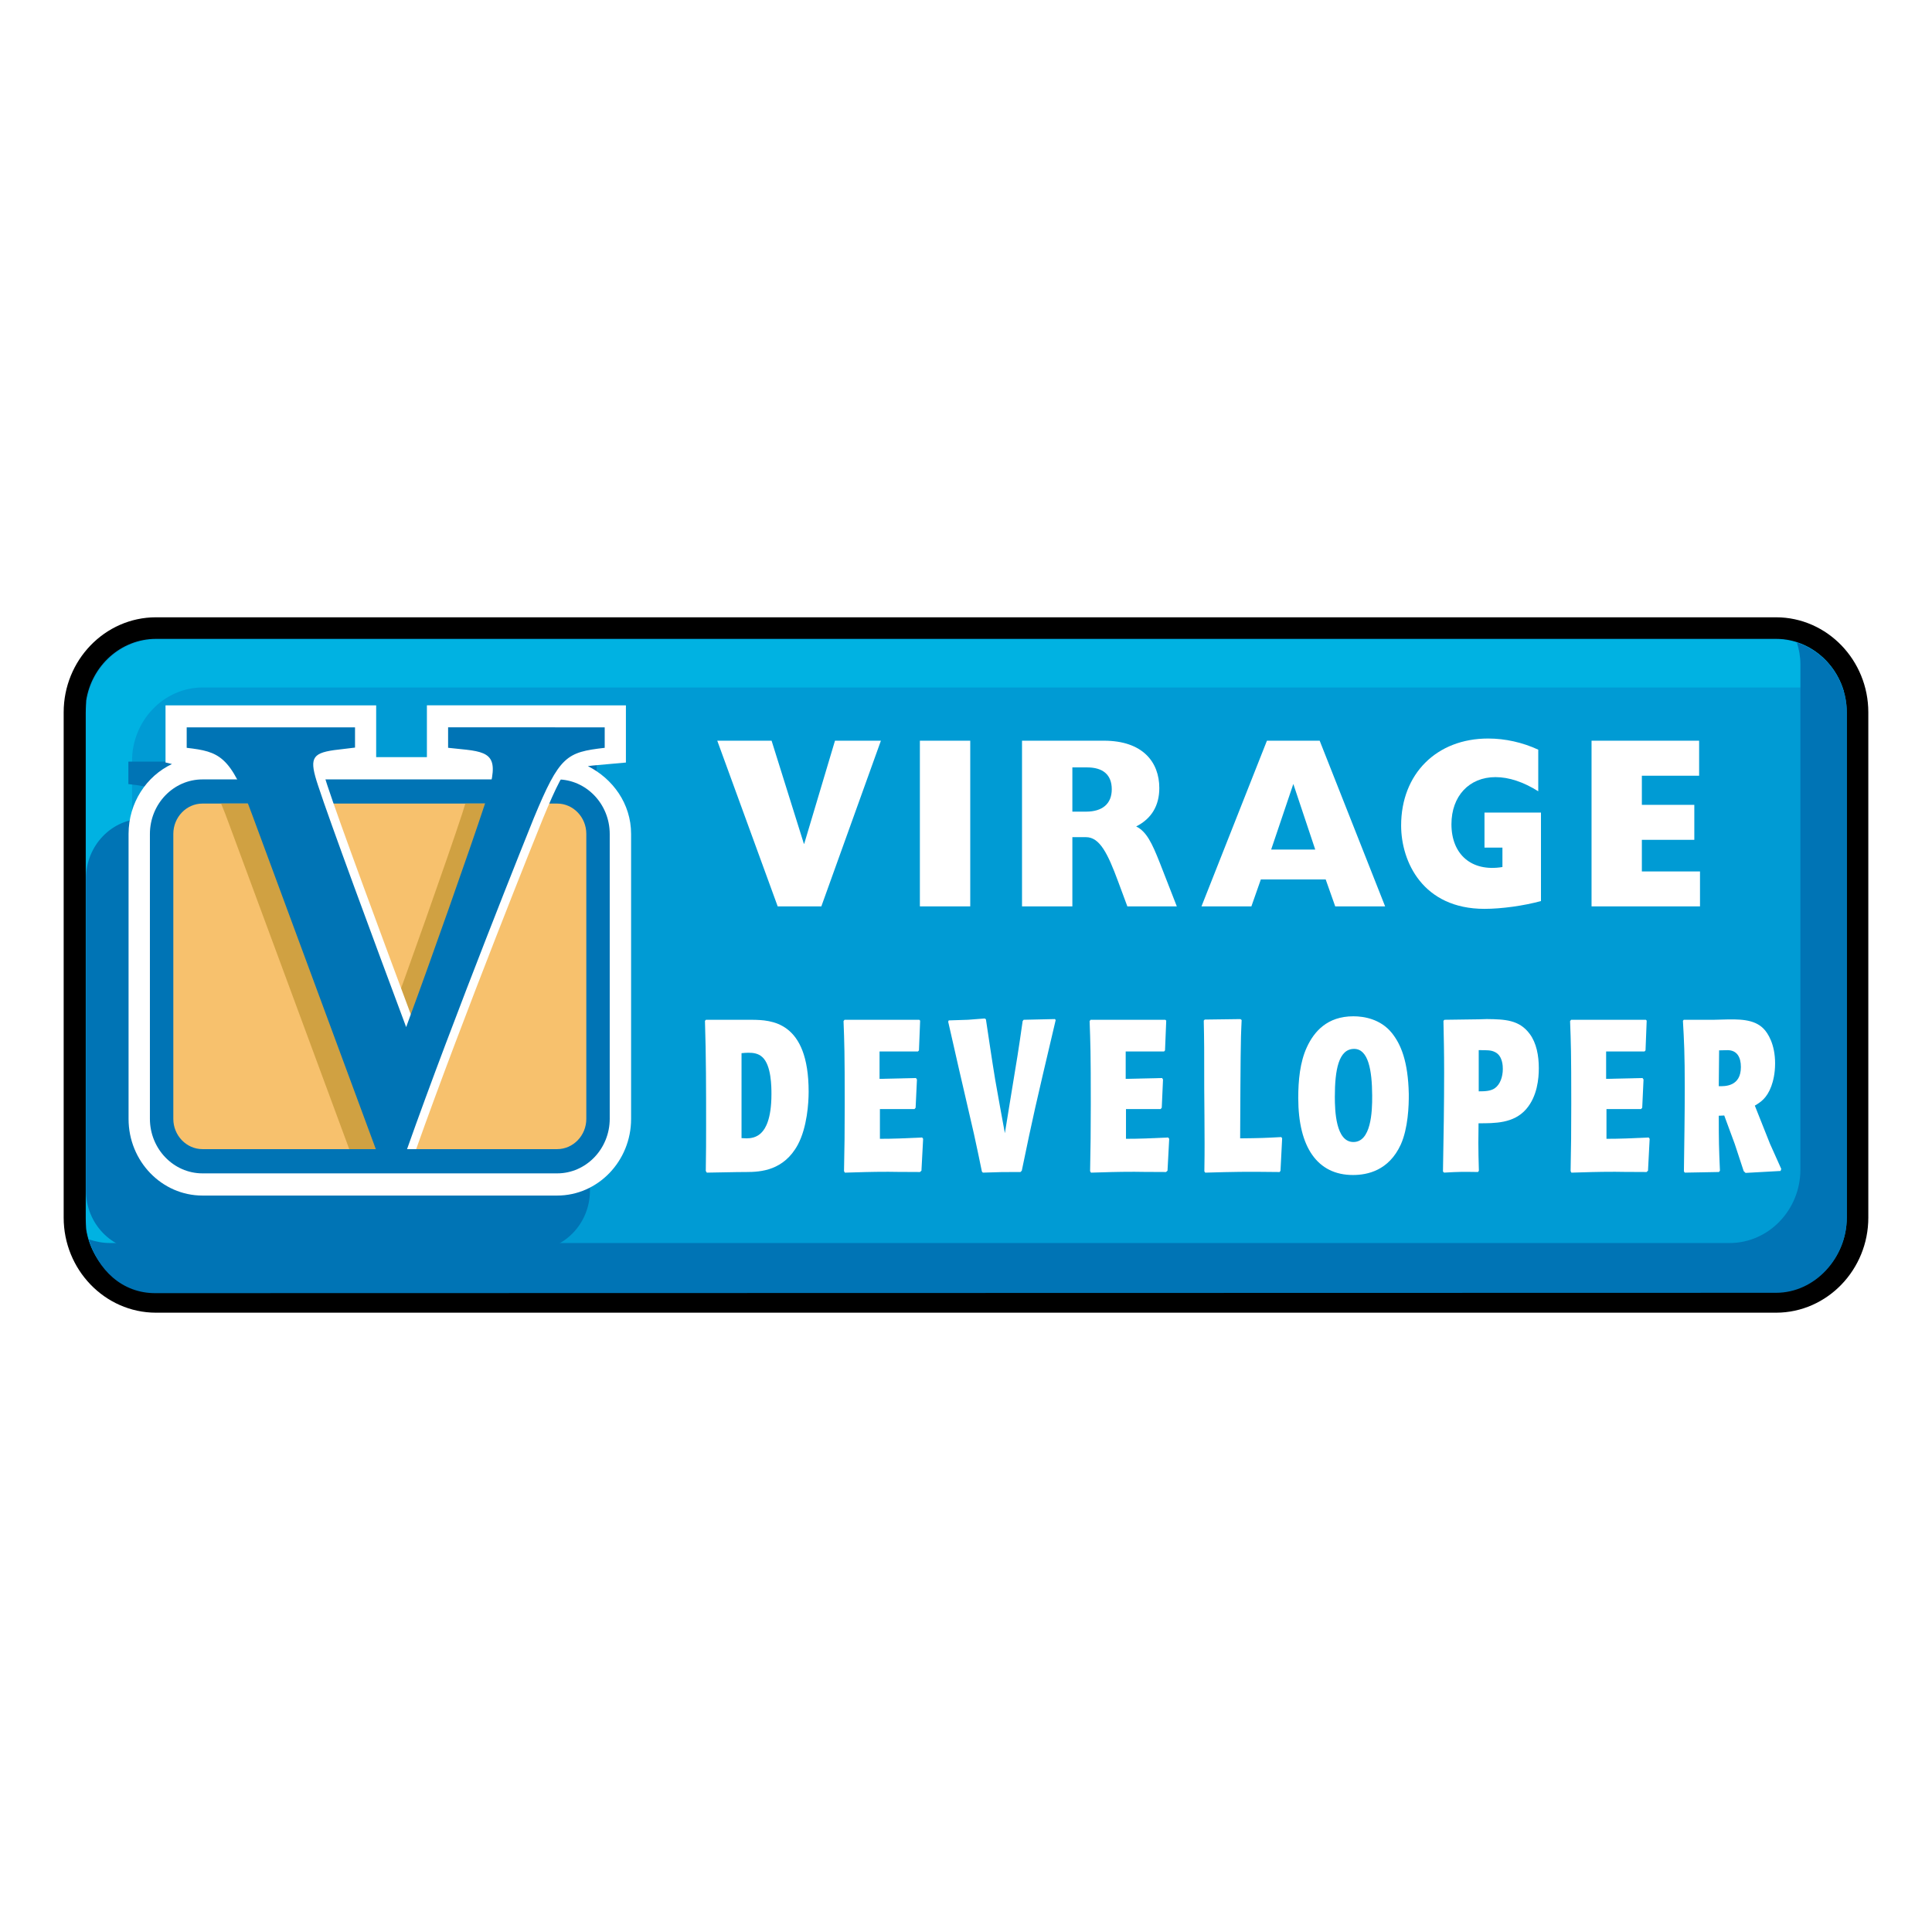 <?xml version="1.0" encoding="utf-8"?>
<!-- Generator: Adobe Illustrator 13.0.0, SVG Export Plug-In . SVG Version: 6.00 Build 14948)  -->
<!DOCTYPE svg PUBLIC "-//W3C//DTD SVG 1.0//EN" "http://www.w3.org/TR/2001/REC-SVG-20010904/DTD/svg10.dtd">
<svg version="1.0" id="Layer_1" xmlns="http://www.w3.org/2000/svg" xmlns:xlink="http://www.w3.org/1999/xlink" x="0px" y="0px"
	 width="192.756px" height="192.756px" viewBox="0 0 192.756 192.756" enable-background="new 0 0 192.756 192.756"
	 xml:space="preserve">
<g>
	<polygon fill-rule="evenodd" clip-rule="evenodd" fill="#FFFFFF" points="0,0 192.756,0 192.756,192.756 0,192.756 0,0 	"/>
	<path fill="none" stroke="#000000" stroke-width="4.301" stroke-miterlimit="2.613" d="M184.252,121.487
		c0,4.028-3.178,7.33-7.057,7.33H15.563c-3.883,0-7.06-3.302-7.06-7.33V71.065c0-4.032,3.177-7.327,7.06-7.327h161.632
		c3.879,0,7.057,3.295,7.057,7.327V121.487L184.252,121.487z"/>
	<path fill-rule="evenodd" clip-rule="evenodd" fill="#009BD4" d="M8.593,122.629V69.917c0.533-3.493,3.463-6.179,6.971-6.179
		h161.632c3.879,0,7.057,3.295,7.057,7.327v50.422l0,0c0,4.028-3.178,7.33-7.057,7.33H15.563
		C12.056,128.817,9.126,126.119,8.593,122.629L8.593,122.629z"/>
	<path fill-rule="evenodd" clip-rule="evenodd" fill="#00B2E2" d="M13.527,128.502c-0.206-0.69-0.352-1.407-0.352-2.167V75.917
		c0-4.029,3.177-7.328,7.057-7.328h161.634c0.729,0,1.42,0.148,2.081,0.366c-0.896-2.977-3.554-5.168-6.702-5.168H15.611
		c-3.879,0-7.057,3.302-7.057,7.332v50.421C8.554,124.812,10.661,127.564,13.527,128.502L13.527,128.502z"/>
	<path fill-rule="evenodd" clip-rule="evenodd" fill="#0074B5" d="M179.276,64.103c0.214,0.691,0.351,1.405,0.351,2.164v50.422
		c0,4.028-3.174,7.327-7.057,7.327H10.94c-0.726,0-1.42-0.151-2.085-0.365c0.899,2.974,3.279,5.407,6.712,5.367l161.628-0.035
		c3.879,0,7.057-3.467,7.057-7.495V71.065C184.252,67.793,182.143,65.037,179.276,64.103L179.276,64.103z"/>
	<path fill-rule="evenodd" clip-rule="evenodd" fill="#0074B5" d="M59.534,78.209v-2.22l-17.126-0.004h-1.02v2.239l2.018,0.208
		c2.354,0.276,3.19,0.819,2.74,3.249H27.986c-0.681-2.318-0.345-2.904,1.948-3.223l2.29-0.28v-2.19H12.808v2.239
		c2.667,0.31,4.016,0.628,5.517,3.453h-3.997c-3.173,0-5.751,2.681-5.751,5.97v31.136c0,3.292,2.579,5.968,5.751,5.968H53.11
		c3.167,0,5.748-2.676,5.748-5.968V87.651c0-3.092-2.283-5.608-5.185-5.91C55.235,78.863,56.449,78.571,59.534,78.209L59.534,78.209
		z"/>
	<path fill-rule="evenodd" clip-rule="evenodd" fill="#FFFFFF" d="M58.652,76.436c0.162-0.02,0.33-0.04,0.514-0.062l3.281-0.295
		v-5.707l-19.855-0.003v5.173h-5.062v-5.17H16.514v5.7l0.643,0.155c-2.553,1.207-4.33,3.874-4.33,6.972v28.436
		c0,4.216,3.307,7.646,7.374,7.646h35.39c4.06,0,7.373-3.431,7.373-7.646V83.198C62.963,80.166,61.12,77.68,58.652,76.436
		L58.652,76.436z"/>
	<path fill-rule="evenodd" clip-rule="evenodd" fill="#0074B5" d="M20.201,77.762c-2.892,0-5.245,2.443-5.245,5.45v28.406
		c0,3.003,2.353,5.449,5.245,5.449h35.39c2.888,0,5.242-2.446,5.242-5.449V83.211c0-3.006-2.354-5.45-5.242-5.45H20.201
		L20.201,77.762z"/>
	<path fill-rule="evenodd" clip-rule="evenodd" fill="#F7C16D" d="M55.59,80.172h-35.39c-1.596,0-2.908,1.358-2.908,3.025v28.436
		c0,1.657,1.312,3.016,2.908,3.016h35.39c1.596,0,2.907-1.358,2.907-3.016V83.198C58.497,81.531,57.187,80.172,55.59,80.172
		L55.59,80.172z"/>
	<path fill-rule="evenodd" clip-rule="evenodd" fill="#D0A142" d="M52.042,80.172h-5.616c-0.092,0.31-0.193,0.638-0.307,0.986
		c-1.447,4.424-5.74,16.53-7.412,21.036v0.007c-0.165,0.457-0.327,0.888-0.462,1.27c-3.041-8.163-7.051-18.978-8.521-23.298h-7.665
		c0.253,0.605,0.525,1.292,0.807,2.075c2.154,5.825,7.72,20.858,11.979,32.402h3.839c4.644-13.011,11.931-31.145,12.299-32.014
		C51.371,81.682,51.72,80.873,52.042,80.172L52.042,80.172z"/>
	<path fill-rule="evenodd" clip-rule="evenodd" fill="#FFFFFF" d="M54.187,81.623c2.588-6.266,3.257-6.584,7.076-7.028v-2.026
		H45.635v2.019l1.847,0.188c2.768,0.325,3.255,1.029,1.846,5.371c-1.45,4.42-5.739,16.529-7.415,21.035
		c-0.165,0.464-0.319,0.897-0.462,1.272c-3.259-8.741-7.627-20.538-8.799-24.12c-0.856-2.618-0.675-3.19,1.605-3.513l2.091-0.253v-2
		H19.558v2.026c3.256,0.381,4.358,0.763,6.519,6.64c2.216,6.002,8.058,21.782,12.362,33.415h3.082
		C46.139,101.622,53.813,82.517,54.187,81.623L54.187,81.623z"/>
	<path fill-rule="evenodd" clip-rule="evenodd" fill="#0074B5" d="M53.252,81.636c2.591-6.259,3.266-6.578,7.08-7.026v-2.042
		l-15.625-0.006v2.045l1.844,0.194c2.771,0.316,3.262,1.022,1.843,5.364c-1.448,4.42-5.736,16.529-7.409,21.038
		c-0.164,0.461-0.323,0.889-0.462,1.27c-3.265-8.751-7.627-20.538-8.795-24.12c-0.866-2.615-0.675-3.19,1.599-3.513l2.094-0.253
		v-2.019H18.627v2.042c3.262,0.382,4.367,0.767,6.519,6.641c2.214,6.008,8.057,21.781,12.369,33.448h3.079
		C45.204,101.639,52.889,82.53,53.252,81.636L53.252,81.636z"/>
	<path fill-rule="evenodd" clip-rule="evenodd" fill="#FFFFFF" d="M73.983,105.075c0.229-0.02,0.443-0.043,0.678-0.043
		c0.496,0,0.994,0.066,1.39,0.428c0.916,0.822,0.916,2.997,0.916,3.707c0,2.538-0.63,3.442-0.945,3.785
		c-0.5,0.562-1.162,0.621-1.529,0.621c-0.213,0-0.362-0.022-0.51-0.022V105.075L73.983,105.075z M70.521,116.994
		c3.094-0.062,3.595-0.062,3.958-0.062c1.426,0,3.731-0.15,5.123-2.729c0.928-1.743,1.076-4.177,1.076-5.278
		c0-7.075-3.778-7.157-5.638-7.18h-4.608l-0.098,0.104c0.114,3.483,0.114,6.95,0.114,10.433c0,1.575,0,2.457-0.032,4.545
		L70.521,116.994L70.521,116.994z"/>
	<path fill-rule="evenodd" clip-rule="evenodd" fill="#FFFFFF" d="M87.789,110.65v2.969c1.295,0,2.506-0.046,4.213-0.131
		l0.099,0.131l-0.168,3.182l-0.149,0.131c-2.271,0-2.651-0.023-3.151-0.023c-1.818,0-2.769,0.043-4.339,0.086l-0.086-0.148
		c0.051-2.473,0.07-3.812,0.07-6.738c0-5.157-0.035-6.045-0.118-8.235l0.099-0.128h7.459l0.085,0.082l-0.118,2.969l-0.102,0.109
		h-3.83v2.732l3.63-0.084l0.102,0.146l-0.133,2.819l-0.114,0.132H87.789L87.789,110.65z"/>
	<path fill-rule="evenodd" clip-rule="evenodd" fill="#FFFFFF" d="M98.365,101.697c0.302,1.997,0.596,4.025,0.926,6.025
		c0.319,1.789,0.633,3.571,0.966,5.338c0.181-1.075,0.349-2.154,0.528-3.252c0.729-4.408,0.813-4.904,1.245-7.937l0.098-0.128
		l3.117-0.07l0.082,0.093c-2.138,9.077-2.186,9.269-3.383,15.034l-0.13,0.131c-1.609,0-2.138,0-3.75,0.062l-0.099-0.105
		c-0.263-1.25-0.51-2.496-0.795-3.763c-0.316-1.404-0.665-2.844-0.979-4.242c-0.363-1.522-0.697-3.036-1.045-4.558
		c-0.18-0.8-0.364-1.596-0.545-2.392l0.054-0.128c0.64-0.021,1.29-0.04,1.92-0.062c0.563-0.047,1.109-0.09,1.672-0.129
		L98.365,101.697L98.365,101.697z"/>
	<path fill-rule="evenodd" clip-rule="evenodd" fill="#FFFFFF" d="M112.34,110.65v2.969c1.292,0,2.502-0.046,4.209-0.131
		l0.102,0.131l-0.168,3.182l-0.148,0.131c-2.274,0-2.648-0.023-3.148-0.023c-1.824,0-2.769,0.043-4.34,0.086l-0.088-0.148
		c0.047-2.473,0.069-3.812,0.069-6.738c0-5.157-0.038-6.045-0.117-8.235l0.095-0.128h7.462l0.087,0.082l-0.121,2.969l-0.095,0.109
		h-3.829v2.732l3.63-0.084l0.094,0.146l-0.126,2.819l-0.117,0.132H112.34L112.34,110.65z"/>
	<path fill-rule="evenodd" clip-rule="evenodd" fill="#FFFFFF" d="M123.879,101.767c-0.017,0.54-0.055,1.096-0.066,1.636
		c-0.054,1.802-0.07,8.083-0.083,10.171c2.056-0.022,2.437-0.039,4.107-0.128l0.083,0.128l-0.164,3.228l-0.083,0.131
		c-3.547-0.043-4.459-0.023-7.424,0.062l-0.089-0.125c0.022-1.421,0.022-1.94,0.022-2.76c0-1.828-0.022-3.653-0.035-5.482
		c0-4.15,0-4.604-0.048-6.801l0.096-0.105l3.563-0.047L123.879,101.767L123.879,101.767z"/>
	<path fill-rule="evenodd" clip-rule="evenodd" fill="#FFFFFF" d="M136.902,109.272c0.02,1.723-0.13,4.667-1.872,4.667
		c-1.758,0-1.853-3.119-1.853-4.5c0-2.707,0.381-4.791,1.923-4.791C136.525,104.648,136.887,106.795,136.902,109.272
		L136.902,109.272z M140.555,109.144c-0.069-3.272-0.795-4.969-1.697-6.091c-1.119-1.379-2.766-1.657-3.827-1.657
		c-2.618,0-3.924,1.526-4.644,3.081c-0.692,1.503-0.86,3.312-0.86,5.075c0,4.926,1.929,7.679,5.457,7.679
		c1.426,0,3.579-0.43,4.776-3.048C140.485,112.561,140.567,110.327,140.555,109.144L140.555,109.144z"/>
	<path fill-rule="evenodd" clip-rule="evenodd" fill="#FFFFFF" d="M147.532,104.773c0.877,0,1.226,0,1.59,0.177
		c0.814,0.359,0.814,1.461,0.814,1.697c0,0.793-0.27,1.546-0.783,1.914c-0.411,0.303-1.01,0.322-1.621,0.322V104.773
		L147.532,104.773z M147.549,101.697l-3.432,0.047l-0.104,0.104c0.035,1.724,0.069,3.013,0.069,5.147
		c0,3.095-0.051,6.472-0.117,9.893l0.117,0.105c1.441-0.086,1.837-0.086,3.383-0.062l0.083-0.131
		c-0.033-1.185-0.052-1.892-0.052-2.796c0-0.645,0.019-1.286,0.019-1.934c1.623,0,3.498,0.02,4.743-1.401
		c1.124-1.289,1.27-3.078,1.27-4.088c0-1.25-0.231-2.52-0.906-3.424c-1.048-1.414-2.47-1.461-4.281-1.484L147.549,101.697
		L147.549,101.697z"/>
	<path fill-rule="evenodd" clip-rule="evenodd" fill="#FFFFFF" d="M160.278,110.65v2.969c1.292,0,2.502-0.046,4.212-0.131
		l0.096,0.131l-0.165,3.182l-0.146,0.131c-2.274,0-2.658-0.023-3.155-0.023c-1.821,0-2.765,0.043-4.339,0.086l-0.082-0.148
		c0.05-2.473,0.066-3.812,0.066-6.738c0-5.157-0.035-6.045-0.118-8.235l0.102-0.128h7.46l0.082,0.082l-0.117,2.969l-0.102,0.109
		h-3.829v2.732l3.63-0.084l0.102,0.146l-0.131,2.819l-0.12,0.132H160.278L160.278,110.65z"/>
	<path fill-rule="evenodd" clip-rule="evenodd" fill="#FFFFFF" d="M171.516,104.795c0.202,0,0.631-0.021,0.83-0.021
		c0.979,0,1.343,0.732,1.343,1.684c0,1.953-1.59,1.927-2.207,1.911L171.516,104.795L171.516,104.795z M172.028,111.294l1.049,2.842
		l0.893,2.71l0.185,0.175l3.493-0.194l0.07-0.2l-1.128-2.517l-1.511-3.802c0.548-0.329,1.197-0.717,1.647-1.939
		c0.177-0.494,0.376-1.247,0.376-2.276c0-1.917-0.725-3.039-1.162-3.471c-0.957-0.967-2.467-0.947-4.108-0.9l-0.861,0.023h-2.983
		l-0.082,0.104c0.114,2,0.183,3.25,0.183,6.689c0,2.779-0.05,5.552-0.085,8.331l0.085,0.125l3.408-0.062l0.102-0.131
		c-0.102-2.346-0.116-2.904-0.116-5.483L172.028,111.294L172.028,111.294z"/>
	<polygon fill-rule="evenodd" clip-rule="evenodd" fill="#FFFFFF" points="71.562,73.9 76.982,73.9 80.201,84.178 80.238,84.178 
		83.307,73.9 87.888,73.9 81.945,90.43 77.591,90.43 71.562,73.9 	"/>
	<polygon fill-rule="evenodd" clip-rule="evenodd" fill="#FFFFFF" points="91.777,73.9 96.801,73.9 96.801,90.43 91.777,90.43 
		91.777,73.9 	"/>
	<path fill-rule="evenodd" clip-rule="evenodd" fill="#FFFFFF" d="M106.99,80.978v-4.414h1.467c1.58,0,2.464,0.727,2.464,2.184
		c0,1.457-0.947,2.23-2.568,2.23H106.99L106.99,80.978z M101.967,90.43h5.023v-6.906h1.362c1.368,0,2.169,1.624,3.218,4.463
		l0.906,2.443h4.935l-1.701-4.357c-0.776-1.963-1.324-3.112-2.354-3.618c1.533-0.773,2.309-2.082,2.309-3.828
		c0-2.596-1.659-4.727-5.523-4.727h-8.175V90.43L101.967,90.43z"/>
	<path fill-rule="evenodd" clip-rule="evenodd" fill="#FFFFFF" d="M126.824,84.76l2.211-6.545l2.186,6.545H126.824L126.824,84.76z
		 M119.872,90.43h4.979l0.943-2.687h6.471l0.95,2.687h4.979l-6.53-16.53h-5.262L119.872,90.43L119.872,90.43z"/>
	<path fill-rule="evenodd" clip-rule="evenodd" fill="#FFFFFF" d="M153.743,89.898c-1.682,0.463-3.905,0.779-5.635,0.779
		c-6.15,0-8.317-4.704-8.317-8.318c0-5.14,3.528-8.676,8.682-8.676c1.698,0,3.421,0.384,4.999,1.112v4.15
		c-1.47-0.924-2.917-1.411-4.267-1.411c-2.626,0-4.394,1.894-4.394,4.702c0,2.983,1.977,4.779,5.087,4.269v-1.94h-1.79v-3.493h5.635
		V89.898L153.743,89.898z"/>
	<polygon fill-rule="evenodd" clip-rule="evenodd" fill="#FFFFFF" points="158.789,73.9 169.522,73.9 169.522,77.394 
		163.809,77.394 163.809,80.3 169.042,80.3 169.042,83.79 163.809,83.79 163.809,86.944 169.609,86.944 169.609,90.43 
		158.789,90.43 158.789,73.9 	"/>
</g>
</svg>
